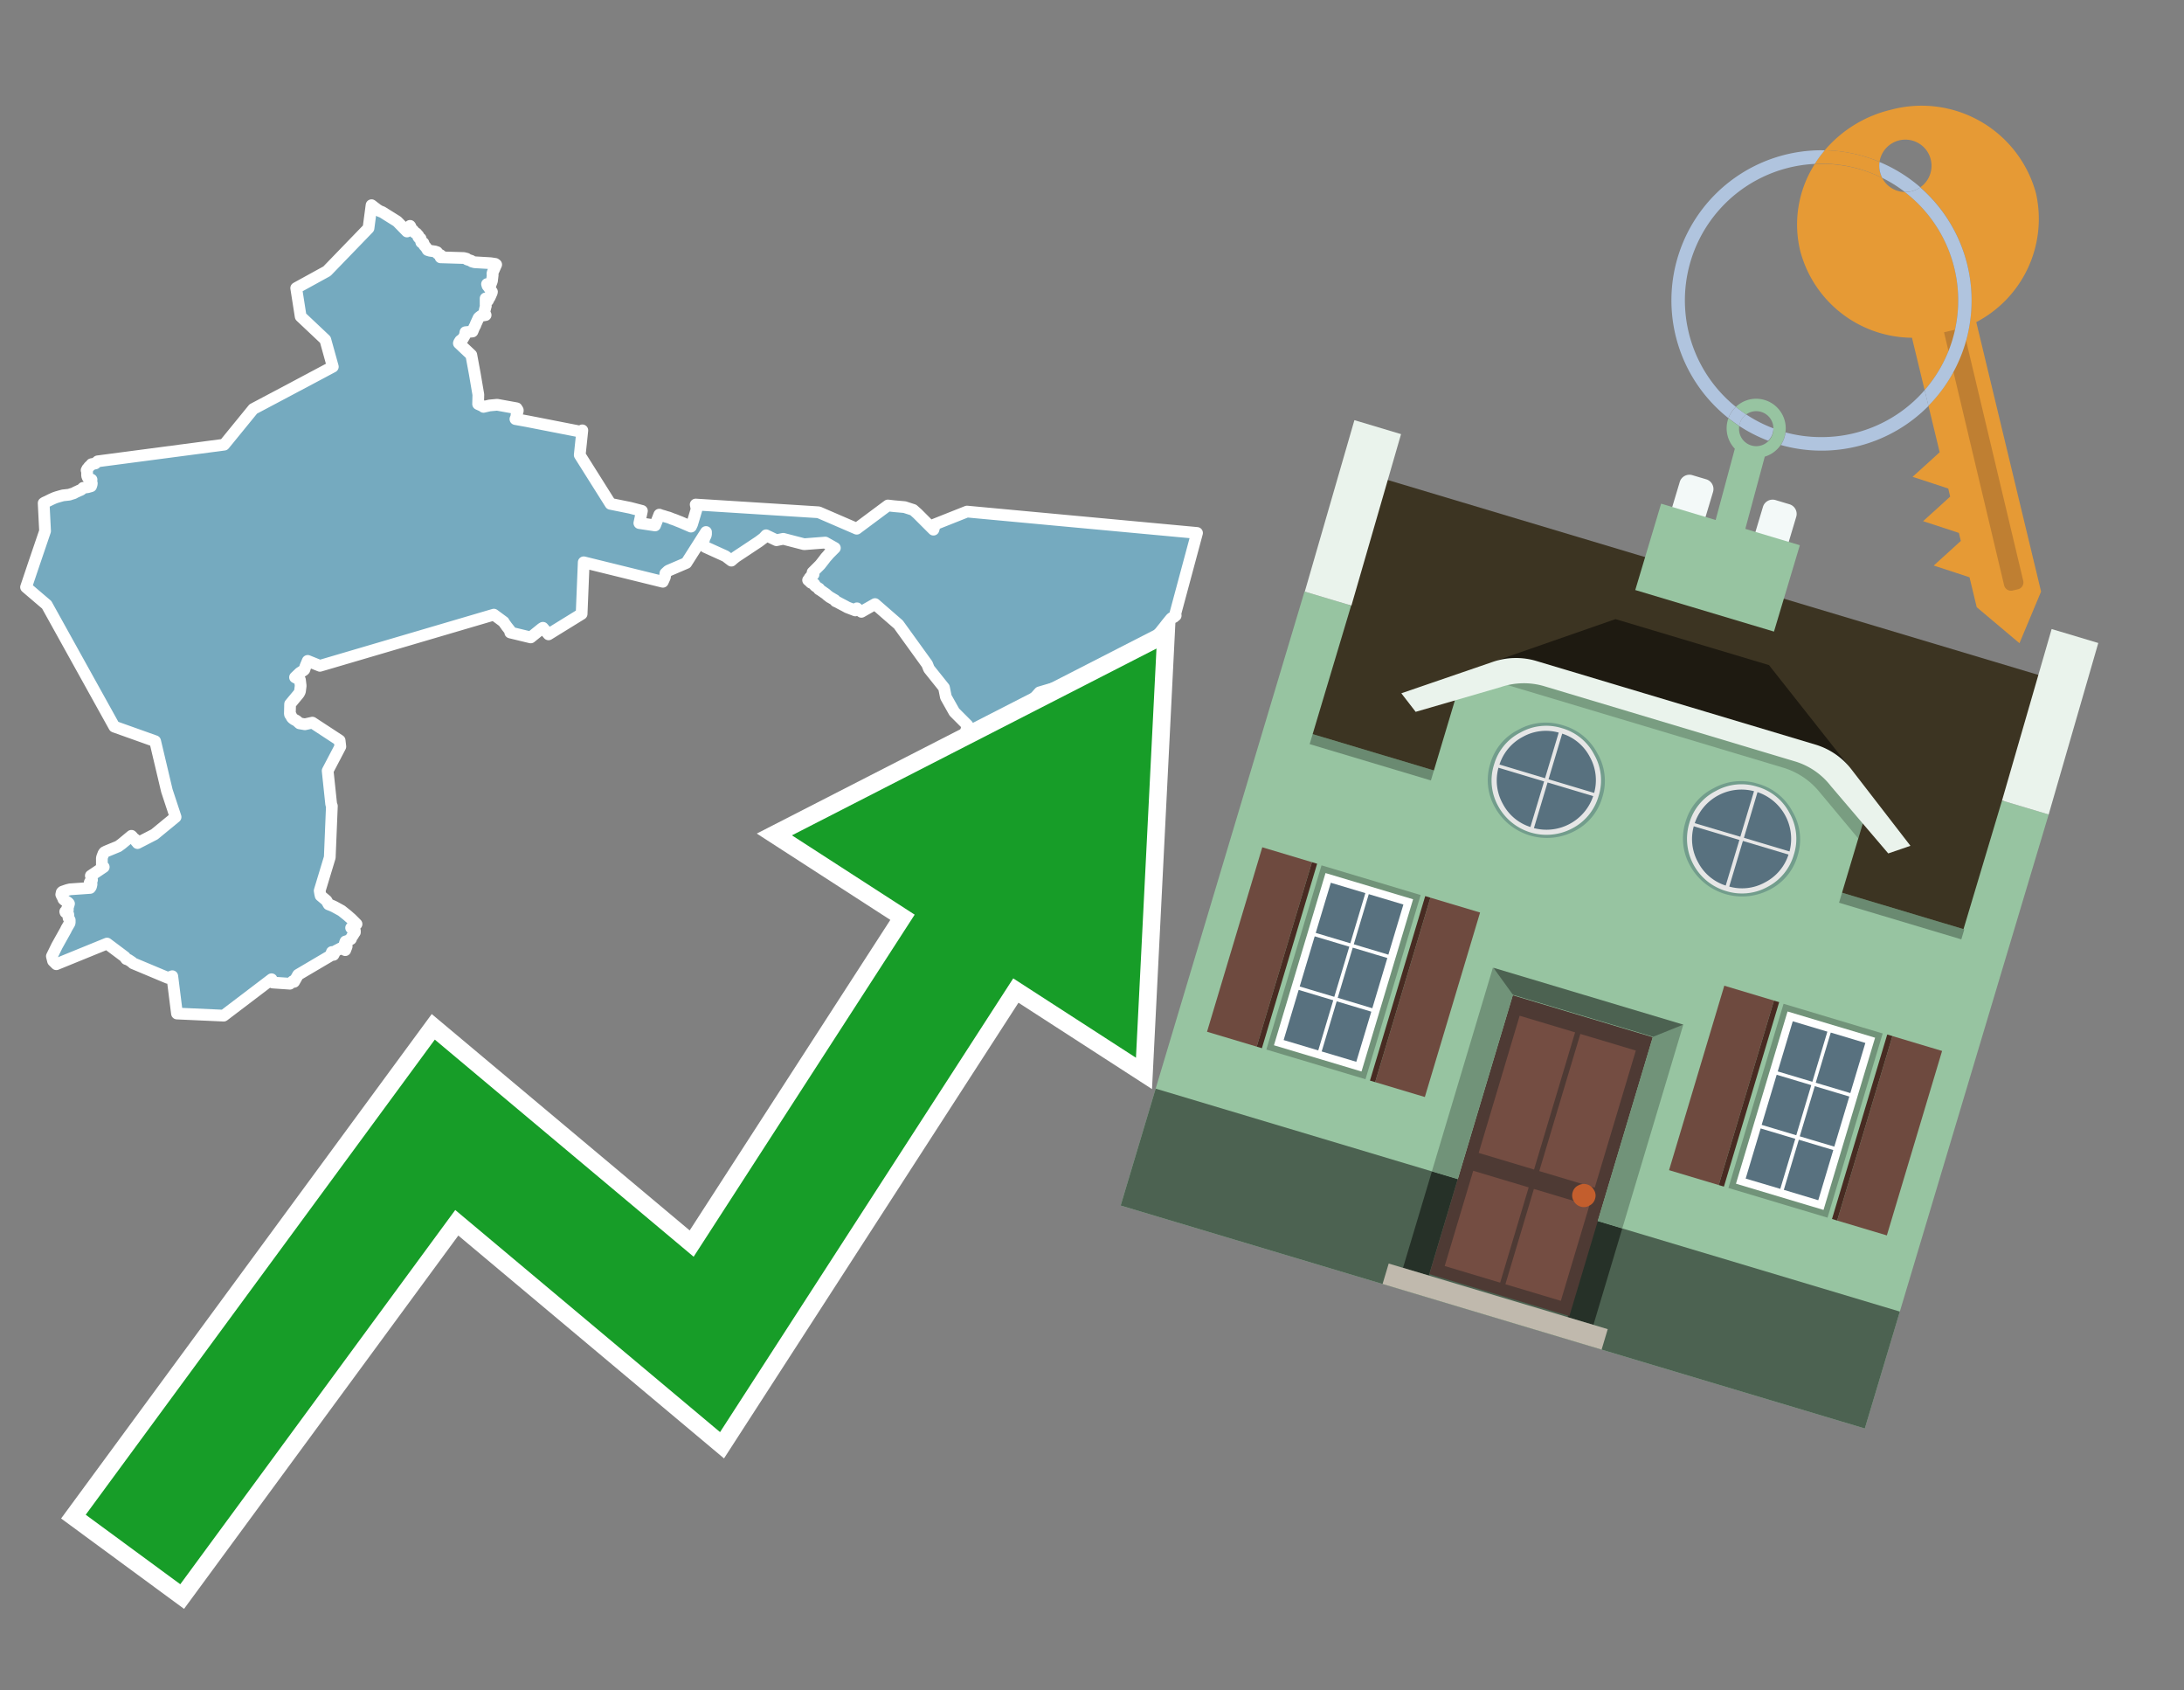 <svg id="Text" xmlns="http://www.w3.org/2000/svg" width="93.05" height="72" viewBox="0 0 93.05 72"><rect x="0" y="0" width="93.05" height="72" fill="#808080" stroke="none"/><polygon points="1.11,25.01 1.44,24.03 1.92,22.62 1.86,21.43 1.91,21.4 2,21.36 2.06,21.33 2.16,21.28 2.27,21.23 2.34,21.2 2.43,21.17 2.57,21.13 2.68,21.1 2.95,21.07 3.04,21.04 3.14,21.01 3.23,20.96 3.3,20.93 3.36,20.9 3.44,20.87 3.48,20.84 3.51,20.81 3.54,20.78 3.74,20.75 3.88,20.71 3.89,20.68 3.9,20.65 3.91,20.61 3.91,20.58 3.89,20.54 3.86,20.5 3.87,20.46 3.9,20.43 3.84,20.4 3.8,20.37 3.74,20.34 3.72,20.29 3.71,20.26 3.71,20.23 3.71,20.19 3.71,20.16 3.71,20.12 3.71,20.09 3.7,20.06 3.69,20.03 3.71,20 3.72,19.97 3.75,19.94 3.78,19.9 3.8,19.87 3.85,19.83 3.89,19.8 3.9,19.77 4.06,19.74 4.09,19.71 4.13,19.68 4.16,19.65 9.55,18.94 10.79,17.42 12.13,16.71 14.18,15.62 13.86,14.47 12.81,13.48 12.62,12.27 13.93,11.55 15.7,9.72 15.83,8.74 15.87,8.77 15.92,8.81 15.96,8.84 16.04,8.9 16.07,8.93 16.13,8.96 16.17,8.99 16.28,9.03 16.92,9.43 17.34,9.86 17.47,9.62 17.49,9.65 17.54,9.79 17.61,9.82 17.67,9.91 17.74,9.94 17.79,10 17.82,10.03 17.83,10.06 17.82,10.09 17.84,10.12 17.92,10.16 17.92,10.19 17.92,10.22 17.93,10.25 17.94,10.28 17.95,10.32 18.04,10.35 18.05,10.38 18.05,10.41 18.07,10.45 18.1,10.48 18.13,10.51 18.15,10.54 18.19,10.59 18.2,10.62 18.22,10.65 18.32,10.68 18.53,10.71 18.62,10.74 18.63,10.77 18.64,10.8 18.69,10.83 18.76,10.86 18.8,10.89 18.8,10.93 18.77,10.96 19.76,10.99 19.88,11.02 19.9,11.05 19.99,11.08 20.08,11.11 20.11,11.14 20.22,11.17 20.9,11.21 21.1,11.24 21.14,11.27 20.99,11.61 20.98,11.66 20.99,11.69 20.99,11.72 20.98,11.8 20.96,11.97 20.9,12.13 20.75,12.1 20.77,12.17 20.81,12.22 20.91,12.36 20.94,12.4 20.96,12.43 20.95,12.47 20.88,12.63 20.86,12.67 20.81,12.75 20.79,12.8 20.69,12.71 20.69,12.83 20.69,12.94 20.69,12.99 20.7,13.03 20.69,13.06 20.66,13.18 20.63,13.34 20.67,13.38 20.69,13.42 20.5,13.45 20.42,13.51 20.39,13.54 20.27,13.8 20.25,13.86 20.21,13.93 20.17,14.02 20.16,14.05 20.13,14.12 19.83,14.15 19.82,14.2 19.82,14.24 19.81,14.27 19.79,14.31 19.72,14.43 19.61,14.51 19.59,14.54 19.56,14.59 19.55,14.62 20.08,15.12 20.23,15.93 20.38,16.81 20.37,17.21 20.57,17.3 20.6,17.33 20.86,17.27 21.18,17.24 22.01,17.39 22.06,17.47 22.06,17.51 22.05,17.54 22.01,17.65 22,17.74 21.99,17.78 21.98,17.81 21.96,17.85 22.46,17.94 24.76,18.39 24.81,18.33 24.7,19.38 26.01,21.46 26.85,21.63 27.35,21.76 27.24,22.28 27.91,22.38 28.09,21.92 28.17,21.95 28.28,21.98 28.37,22.01 28.48,22.04 28.56,22.07 28.63,22.1 28.72,22.13 28.8,22.16 28.87,22.19 29,22.24 29.44,22.43 29.49,22.32 29.63,21.85 29.68,21.68 29.64,21.49 34.88,21.82 36.5,22.52 37.83,21.53 38.09,21.56 38.54,21.6 38.91,21.72 39.09,21.88 39.77,22.56 39.79,22.49 39.8,22.46 39.79,22.35 41.2,21.79 51,22.7 50.08,26.12 50.09,26.22 50.05,26.25 50.02,26.28 49.94,26.31 49.89,26.35 49.84,26.41 49.8,26.46 49.71,26.57 49.61,26.7 49.52,26.81 49.45,26.9 49.38,26.98 49.32,27.07 49.28,27.12 49.2,27.19 49.18,27.24 49.16,27.27 49.14,27.3 49.1,27.36 49.05,27.43 49.01,27.48 48.97,27.54 48.93,27.59 48.9,27.63 48.83,27.76 48.82,27.79 48.8,27.83 48.78,27.87 48.76,27.94 48.75,27.97 48.75,28.02 48.75,28.06 48.75,28.1 48.74,28.18 48.73,28.25 48.71,28.32 48.69,28.46 48.66,28.6 48.61,28.71 48.59,28.76 45.8,29.05 45.58,29.11 44.29,29.49 42.89,31.04 42.57,31.96 40.98,31.88 41.22,30.89 40.66,30.33 40.3,29.69 40.22,29.29 39.58,28.49 39.5,28.29 38.28,26.6 37.28,25.73 36.7,26.06 36.66,26.03 36.55,25.95 36.51,25.91 36.44,26 36.1,25.87 36.01,25.82 35.78,25.7 35.69,25.65 35.6,25.61 35.57,25.56 35.5,25.52 35.45,25.49 35.4,25.46 35.34,25.43 35.31,25.4 35.24,25.35 35.2,25.31 35.16,25.28 35.1,25.24 35.06,25.21 35,25.17 34.96,25.14 34.89,25.1 34.9,25.07 34.76,24.98 34.72,24.95 34.69,24.91 34.7,24.88 34.62,24.85 34.55,24.82 34.48,24.75 34.43,24.71 34.46,24.68 34.49,24.65 34.49,24.62 34.55,24.55 34.6,24.51 34.66,24.47 34.62,24.38 34.66,24.34 34.77,24.23 34.81,24.19 34.88,24.12 34.94,24.06 35.05,23.92 35.12,23.83 35.18,23.75 35.27,23.65 35.31,23.6 35.34,23.57 35.38,23.53 35.41,23.5 35.44,23.47 35.49,23.42 35.54,23.37 35.57,23.34 35.16,23.11 34.26,23.18 33.37,22.95 33.08,23.01 32.64,22.8 32.53,22.92 32.33,23.07 31.35,23.72 31.25,23.8 31.16,23.88 30.91,23.69 30.05,23.3 29.99,23.23 29.95,23.15 30.02,22.89 30.04,22.86 30.06,22.83 30.08,22.76 30.08,22.66 29.24,23.98 28.47,24.31 28.35,24.42 28.33,24.58 28.24,24.78 24.87,23.95 24.78,26.15 23.37,27.02 23.13,26.74 23.08,26.77 22.61,27.15 21.74,26.94 21.73,26.86 21.58,26.67 21.56,26.64 21.48,26.53 21.46,26.49 21.04,26.18 13.63,28.36 13.11,28.15 13.01,28.39 13,28.43 12.97,28.52 12.94,28.55 12.77,28.66 12.57,28.85 12.78,28.96 12.81,29.21 12.78,29.45 12.74,29.53 12.71,29.57 12.36,29.99 12.35,30.41 12.36,30.44 12.4,30.48 12.41,30.52 12.44,30.57 12.47,30.6 12.54,30.65 12.62,30.69 12.66,30.72 12.76,30.81 12.99,30.85 13.31,30.78 14.47,31.54 14.5,31.8 13.96,32.83 14.11,34.25 14.14,34.33 14.05,36.52 13.62,37.94 13.64,38.06 13.66,38.15 13.91,38.36 14,38.52 14.13,38.57 14.24,38.62 14.55,38.79 14.8,38.99 14.89,39.07 14.96,39.13 15.05,39.22 15.19,39.36 15.15,39.39 15.06,39.45 15.01,39.48 14.96,39.52 15.12,39.65 15.12,39.71 15.09,39.75 15.06,39.8 15.04,39.84 15.01,39.87 14.99,39.9 14.97,39.95 14.95,40 14.88,40.03 14.86,40.06 14.72,40.1 14.7,40.15 14.68,40.22 14.67,40.25 14.77,40.31 14.76,40.34 14.72,40.44 14.71,40.47 14.52,40.39 14.29,40.51 14.23,40.63 14.21,40.67 14.19,40.6 14.14,40.55 14.09,40.7 12.75,41.49 12.7,41.52 12.53,41.82 12.48,41.79 12.35,41.9 11.62,41.85 11.57,41.71 9.53,43.26 7.54,43.17 7.34,41.58 7.15,41.65 5.91,41.13 5.67,41.03 5.62,40.98 5.47,40.88 5.38,40.85 5.35,40.81 5.32,40.76 4.56,40.19 2.4,41.07 2.26,40.93 2.21,40.73 2.43,40.28 2.81,39.6 2.82,39.57 2.96,39.33 2.97,39.3 2.97,39.26 2.97,39.19 2.92,39.1 2.91,38.95 2.86,38.9 2.79,38.86 2.78,38.83 2.89,38.76 2.89,38.73 2.86,38.7 2.89,38.66 2.94,38.49 2.92,38.46 2.88,38.43 2.73,38.33 2.7,38.3 2.69,38.27 2.68,38.22 2.65,38.19 2.61,38.1 2.63,38.01 2.66,37.98 2.86,37.91 2.98,37.88 3.84,37.82 3.87,37.78 3.88,37.75 3.89,37.71 3.9,37.66 3.84,37.63 3.82,37.6 3.83,37.57 3.9,37.54 3.91,37.51 3.92,37.48 3.91,37.42 3.9,37.39 3.9,37.36 3.87,37.3 4.42,36.93 4.35,36.9 4.34,36.86 4.34,36.8 4.34,36.63 4.34,36.58 4.34,36.55 4.36,36.48 4.38,36.43 4.41,36.35 4.45,36.3 4.53,36.26 5.04,36.05 5.19,35.94 5.6,35.6 5.64,35.64 5.65,35.67 5.69,35.7 5.77,35.76 5.78,35.79 5.8,35.84 5.83,35.87 5.86,35.91 6.58,35.54 7.48,34.8 7.11,33.68 6.61,31.57 4.87,30.95 1.99,25.76 " fill="#75aabf" stroke="#fff" stroke-linejoin="round" stroke-width="0.5"/><polygon points="49.272 27.624 33.741 35.58 38.97 38.959 29.553 53.529 18.525 44.281 3.652 64.518 7.681 67.479 19.396 51.538 30.678 60.999 43.169 41.673 48.398 45.053 49.272 27.624" fill="none" stroke="#fff" stroke-miterlimit="10" stroke-width="1.5"/><polygon points="49.272 27.624 33.741 35.58 38.97 38.959 29.553 53.529 18.525 44.281 3.652 64.518 7.681 67.479 19.396 51.538 30.678 60.999 43.169 41.673 48.398 45.053 49.272 27.624" fill="#179d28"/><path d="M80.19,7.577a1.16,1.16,0,0,1-.094-.251,1.114,1.114,0,0,1-.018-.429A6.367,6.367,0,0,0,77.743,6.4a5.269,5.269,0,0,0-.423.577c.1,0,.192-.007.288-.007A5.794,5.794,0,0,1,80.19,7.577Z" fill="#e69a35"/><path d="M77.608,6.4A6.394,6.394,0,0,0,73.64,17.81a1.26,1.26,0,0,1,.317-.48A5.821,5.821,0,0,1,77.32,6.981a5.269,5.269,0,0,1,.423-.577Z" fill="#b0c4de"/><path d="M84.2,13.72a4.962,4.962,0,0,0,2.545-5.48,5.047,5.047,0,0,0-6.179-3.566A5.322,5.322,0,0,0,77.743,6.4a6.367,6.367,0,0,1,2.335.493,1.114,1.114,0,1,1,1.736,1.084,6.392,6.392,0,0,1,.347,9.3l.479,1.985-.438.4-.716.648.92.3.6.2.082.341-.438.4-.716.648.92.3.605.2.082.341-.438.4-.716.649.92.3.605.2.307,1.274,1.821,1.534.921-2.2Z" fill="#e69a35"/><path d="M81.154,8.179a1.115,1.115,0,0,1-.964-.6,5.794,5.794,0,0,0-2.582-.6c-.1,0-.192,0-.288.007a4.783,4.783,0,0,0-.625,3.685,4.962,4.962,0,0,0,4.765,3.715L82,16.617a5.82,5.82,0,0,0-.846-8.438Z" fill="#e69a35"/><path d="M74.1,18.142a6.386,6.386,0,0,0,1.232.63.73.73,0,0,0,.224-.527h0a5.783,5.783,0,0,1-1.159-.593A.733.733,0,0,0,74.1,18.142Z" fill="#b0c4de"/><path d="M74.4,17.652q-.228-.152-.44-.322a1.26,1.26,0,0,0-.317.48c.148.117.3.228.46.332A.733.733,0,0,1,74.4,17.652Z" fill="#b0c4de"/><path d="M74.824,16.984a1.257,1.257,0,0,0-.867.346c.141.114.288.222.44.322a.731.731,0,0,1,1.159.593h0a.732.732,0,1,1-1.463,0,.7.7,0,0,1,.007-.1c-.158-.1-.312-.215-.46-.332a1.258,1.258,0,0,0,.273,1.3l-.979,3.635,1.275.341.98-3.639a1.266,1.266,0,0,0,.681-.5,1.249,1.249,0,0,0,.2-.538,1.328,1.328,0,0,0,.012-.168A1.262,1.262,0,0,0,74.824,16.984Z" fill="#97c4a1"/><path d="M85.974,25.1l-.226.053a.3.3,0,0,1-.362-.223l-2.56-10.777.81-.193L86.2,24.736A.3.3,0,0,1,85.974,25.1Z" fill="#bf7f32"/><path d="M80.1,7.326a1.16,1.16,0,0,0,.094.251,5.833,5.833,0,0,1,.964.6,1.137,1.137,0,0,0,.287-.031,1.108,1.108,0,0,0,.373-.167A6.371,6.371,0,0,0,80.078,6.9,1.114,1.114,0,0,0,80.1,7.326Z" fill="#b0c4de"/><path d="M77.608,18.618a5.836,5.836,0,0,1-1.534-.2,1.24,1.24,0,0,1-.2.537,6.4,6.4,0,0,0,6.291-1.666L82,16.617A5.807,5.807,0,0,1,77.608,18.618Z" fill="#b0c4de"/><path d="M81.814,7.981a1.108,1.108,0,0,1-.373.167,1.137,1.137,0,0,1-.287.031A5.82,5.82,0,0,1,82,16.617l.161.667a6.392,6.392,0,0,0-.347-9.3Z" fill="#b0c4de"/><polygon points="83.79 39.753 55.78 31.364 58.988 20.404 86.964 28.783 83.79 39.753 83.79 39.753" fill="#3c3422" fill-rule="evenodd"/><polygon points="81.705 53.32 87.284 34.692 85.297 34.097 83.656 39.575 55.926 31.269 57.567 25.791 55.579 25.196 47.746 51.348 79.451 60.844 81.705 53.32" fill="#97c4a1" fill-rule="evenodd"/><rect x="69.522" y="21.148" width="0.444" height="28.983" transform="translate(15.592 92.226) rotate(-73.326)" opacity="0.3"/><polygon points="87.284 34.692 85.297 34.097 87.411 26.793 89.398 27.388 87.284 34.692 87.284 34.692" fill="#eaf3ec" fill-rule="evenodd"/><polygon points="57.578 25.794 55.591 25.199 57.705 17.896 59.692 18.491 57.578 25.794 57.578 25.794" fill="#eaf3ec" fill-rule="evenodd"/><polygon points="79.451 60.844 80.943 55.865 49.238 46.369 47.747 51.348 79.451 60.844 79.451 60.844" fill="#4c6251" fill-rule="evenodd"/><path d="M71.566,20.528l-.522,1.743,1.418.425.523-1.744a.432.432,0,0,0-.289-.536l-.593-.177A.431.431,0,0,0,71.566,20.528Z" fill="#f3f9f8" fill-rule="evenodd"/><path d="M75.111,21.589l-.522,1.743,1.418.425.522-1.743a.43.43,0,0,0-.289-.536l-.593-.178A.43.43,0,0,0,75.111,21.589Z" fill="#f3f9f8" fill-rule="evenodd"/><polygon points="75.368 28.329 68.829 26.37 63.807 28.121 78.733 32.591 75.368 28.329" fill="#1e1a11"/><polygon points="78.248 32.422 64.442 28.287 62.236 28.998 60.064 36.247 77.453 41.455 79.651 34.116 78.248 32.422" fill="#97c4a1"/><path d="M77.74,32.516S65.088,28.725,65,28.7l-.938.43,11.892,3.562a3.175,3.175,0,0,1,1.532,1l1.685,2.02.327-1.09Z" fill-rule="evenodd" opacity="0.2"/><path d="M77.35,31.716,65.458,28.154a3.041,3.041,0,0,0-1.854.037l-3.9,1.339.611.79,3.626-1.054a3.045,3.045,0,0,1,1.855-.037l10.673,3.2A3.028,3.028,0,0,1,78,33.477l2.45,2.874.945-.325-2.518-3.26A3.036,3.036,0,0,0,77.35,31.716Z" fill="#eaf3ec"/><polygon points="76.683 23.223 70.773 21.453 69.671 25.132 75.581 26.902 76.683 23.223 76.683 23.223" fill="#97c4a1" fill-rule="evenodd"/><g id="Symbol_9_0_Layer2_0_MEMBER_8_MEMBER_21_MEMBER_0_FILL" data-name="Symbol 9 0 Layer2 0 MEMBER 8 MEMBER 21 MEMBER 0 FILL"><path d="M66.584,30.892a2.39,2.39,0,0,0-1.891.189,2.317,2.317,0,0,0-1.2,1.448A2.345,2.345,0,0,0,63.7,34.4a2.528,2.528,0,0,0,3.367,1.008,2.339,2.339,0,0,0,1.2-1.447,2.313,2.313,0,0,0-.208-1.87A2.394,2.394,0,0,0,66.584,30.892Z" fill="#729d8c"/></g><g id="Symbol_9_0_Layer2_0_MEMBER_8_MEMBER_21_MEMBER_1_FILL" data-name="Symbol 9 0 Layer2 0 MEMBER 8 MEMBER 21 MEMBER 1 FILL"><path d="M66.547,31.016a2.241,2.241,0,0,0-1.769.185,2.213,2.213,0,0,0-1.127,1.376,2.239,2.239,0,0,0,.185,1.768,2.341,2.341,0,0,0,3.145.942,2.234,2.234,0,0,0,1.126-1.376,2.207,2.207,0,0,0-.185-1.768A2.237,2.237,0,0,0,66.547,31.016Z" fill="#e6e6e6"/></g><g id="Symbol_9_0_Layer2_0_MEMBER_8_MEMBER_21_MEMBER_2_MEMBER_0_FILL" data-name="Symbol 9 0 Layer2 0 MEMBER 8 MEMBER 21 MEMBER 2 MEMBER 0 FILL"><path d="M65.787,33.284,63.843,32.7a2.036,2.036,0,0,0,.186,1.539,2.015,2.015,0,0,0,1.175.986Z" fill="#58717f"/></g><g id="Symbol_9_0_Layer2_0_MEMBER_8_MEMBER_21_MEMBER_2_MEMBER_1_FILL" data-name="Symbol 9 0 Layer2 0 MEMBER 8 MEMBER 21 MEMBER 2 MEMBER 1 FILL"><path d="M65.827,33.148l.582-1.944a2.01,2.01,0,0,0-1.523.178,2.037,2.037,0,0,0-1,1.183Z" fill="#58717f"/></g><g id="Symbol_9_0_Layer2_0_MEMBER_8_MEMBER_21_MEMBER_2_MEMBER_2_FILL" data-name="Symbol 9 0 Layer2 0 MEMBER 8 MEMBER 21 MEMBER 2 MEMBER 2 FILL"><path d="M67.878,33.91l-1.943-.582-.582,1.944a2.1,2.1,0,0,0,2.525-1.362Z" fill="#58717f"/></g><g id="Symbol_9_0_Layer2_0_MEMBER_8_MEMBER_21_MEMBER_2_MEMBER_3_FILL" data-name="Symbol 9 0 Layer2 0 MEMBER 8 MEMBER 21 MEMBER 2 MEMBER 3 FILL"><path d="M66.558,31.249l-.582,1.943,1.943.582a2.031,2.031,0,0,0-.186-1.539A2.009,2.009,0,0,0,66.558,31.249Z" fill="#58717f"/></g><g id="Symbol_9_0_Layer2_0_MEMBER_8_MEMBER_21_MEMBER_0_FILL-2" data-name="Symbol 9 0 Layer2 0 MEMBER 8 MEMBER 21 MEMBER 0 FILL"><path d="M74.9,33.384a2.4,2.4,0,0,0-1.891.189,2.316,2.316,0,0,0-1.2,1.448,2.341,2.341,0,0,0,.209,1.87A2.527,2.527,0,0,0,75.387,37.9a2.345,2.345,0,0,0,1.2-1.447,2.314,2.314,0,0,0-.209-1.87A2.389,2.389,0,0,0,74.9,33.384Z" fill="#729d8c"/></g><g id="Symbol_9_0_Layer2_0_MEMBER_8_MEMBER_21_MEMBER_1_FILL-2" data-name="Symbol 9 0 Layer2 0 MEMBER 8 MEMBER 21 MEMBER 1 FILL"><path d="M74.867,33.508a2.239,2.239,0,0,0-1.768.185,2.21,2.21,0,0,0-1.127,1.376,2.316,2.316,0,0,0,1.564,2.883,2.261,2.261,0,0,0,1.765-.173A2.237,2.237,0,0,0,76.428,36.4a2.209,2.209,0,0,0-.185-1.769A2.239,2.239,0,0,0,74.867,33.508Z" fill="#e6e6e6"/></g><g id="Symbol_9_0_Layer2_0_MEMBER_8_MEMBER_21_MEMBER_2_MEMBER_0_FILL-2" data-name="Symbol 9 0 Layer2 0 MEMBER 8 MEMBER 21 MEMBER 2 MEMBER 0 FILL"><path d="M74.107,35.776l-1.943-.582a2.031,2.031,0,0,0,.186,1.539,2.009,2.009,0,0,0,1.175.986Z" fill="#58717f"/></g><g id="Symbol_9_0_Layer2_0_MEMBER_8_MEMBER_21_MEMBER_2_MEMBER_1_FILL-2" data-name="Symbol 9 0 Layer2 0 MEMBER 8 MEMBER 21 MEMBER 2 MEMBER 1 FILL"><path d="M74.148,35.64,74.73,33.7a2.1,2.1,0,0,0-2.525,1.362Z" fill="#58717f"/></g><g id="Symbol_9_0_Layer2_0_MEMBER_8_MEMBER_21_MEMBER_2_MEMBER_2_FILL-2" data-name="Symbol 9 0 Layer2 0 MEMBER 8 MEMBER 21 MEMBER 2 MEMBER 2 FILL"><path d="M76.2,36.4l-1.943-.582-.582,1.944a2.015,2.015,0,0,0,1.523-.178A2.036,2.036,0,0,0,76.2,36.4Z" fill="#58717f"/></g><g id="Symbol_9_0_Layer2_0_MEMBER_8_MEMBER_21_MEMBER_2_MEMBER_3_FILL-2" data-name="Symbol 9 0 Layer2 0 MEMBER 8 MEMBER 21 MEMBER 2 MEMBER 3 FILL"><path d="M74.879,33.741,74.3,35.684l1.943.582a2.1,2.1,0,0,0-1.361-2.525Z" fill="#58717f"/></g><polygon points="51.426 43.946 53.542 44.58 55.896 36.723 53.78 36.089 51.426 43.946 51.426 43.946" fill="#6e4a3f" fill-rule="evenodd"/><polygon points="53.542 44.58 53.764 44.647 56.117 36.789 55.896 36.723 53.542 44.58 53.542 44.58" fill="#482b22" fill-rule="evenodd"/><polygon points="60.706 46.726 58.59 46.092 60.943 38.235 63.059 38.868 60.706 46.726 60.706 46.726" fill="#6e4a3f" fill-rule="evenodd"/><polygon points="58.59 46.092 58.368 46.026 60.722 38.168 60.943 38.235 58.59 46.092 58.59 46.092" fill="#482b22" fill-rule="evenodd"/><rect x="53.146" y="39.209" width="8.19" height="4.408" transform="translate(1.145 84.365) rotate(-73.326)" fill="#719379"/><polygon points="60.205 38.304 56.474 37.187 54.277 44.522 58.008 45.639 60.205 38.304 60.205 38.304" fill="#fff" fill-rule="evenodd"/><path d="M59.792,38.527l-.64,2.136-1.474-.442.639-2.135,1.475.441Zm-1.621-.485-.64,2.136-1.474-.442L56.7,37.6l1.474.442Zm-2.158,1.84,1.475.441-.64,2.136-1.474-.441.639-2.136Zm-.683,2.282,1.474.441-.639,2.136L54.69,44.3l.64-2.135Zm.981,2.621.639-2.136,1.475.442-.64,2.135-1.474-.441Zm2.158-1.84L56.994,42.5l.64-2.136,1.474.442-.639,2.136Z" fill="#58717f" fill-rule="evenodd"/><polygon points="80.39 52.621 78.274 51.988 80.628 44.13 82.743 44.764 80.39 52.621 80.39 52.621" fill="#6e4a3f" fill-rule="evenodd"/><polygon points="78.274 51.988 78.053 51.921 80.406 44.064 80.628 44.13 78.274 51.988 78.274 51.988" fill="#482b22" fill-rule="evenodd"/><polygon points="71.111 49.842 73.227 50.476 75.58 42.619 73.464 41.985 71.111 49.842 71.111 49.842" fill="#6e4a3f" fill-rule="evenodd"/><polygon points="73.227 50.476 73.448 50.542 75.802 42.685 75.58 42.619 73.227 50.476 73.227 50.476" fill="#482b22" fill-rule="evenodd"/><rect x="72.83" y="45.105" width="8.19" height="4.408" transform="translate(9.534 107.426) rotate(-73.326)" fill="#719379"/><polygon points="76.159 43.083 79.889 44.2 77.692 51.535 73.962 50.418 76.159 43.083 76.159 43.083" fill="#fff" fill-rule="evenodd"/><path d="M76.381,43.5l1.475.442-.64,2.135-1.475-.441.64-2.136ZM78,43.981l1.474.442-.64,2.136-1.474-.442L78,43.981Zm.791,2.724-.64,2.135L76.679,48.4l.64-2.136,1.474.442Zm-.684,2.282-.639,2.135L76,50.68l.64-2.135,1.474.442Zm-2.26,1.65L74.375,50.2l.639-2.135,1.475.441-.64,2.136Zm-.791-2.724.64-2.135,1.474.441-.639,2.136-1.475-.442Z" fill="#58717f" fill-rule="evenodd"/><polygon points="67.888 56.431 69.118 52.323 68.019 51.994 66.789 56.102 67.888 56.431 67.888 56.431" fill="#263128" fill-rule="evenodd"/><polygon points="60.877 54.331 62.108 50.223 61.007 49.894 59.776 54.002 60.877 54.331 60.877 54.331" fill="#263128" fill-rule="evenodd"/><g id="Symbol_9_0_Layer2_0_MEMBER_8_MEMBER_12_MEMBER_0_FILL" data-name="Symbol 9 0 Layer2 0 MEMBER 8 MEMBER 12 MEMBER 0 FILL"><path d="M70.418,44.178l-5.965-1.786L60.9,54.27l5.964,1.786Z" fill="#4e3a34"/></g><g id="Symbol_9_0_Layer2_0_MEMBER_8_MEMBER_12_MEMBER_1_MEMBER_0_FILL" data-name="Symbol 9 0 Layer2 0 MEMBER 8 MEMBER 12 MEMBER 1 MEMBER 0 FILL"><path d="M65.358,49.815l1.75-5.843-2.363-.708L63,49.107Z" fill="#744d42"/></g><g id="Symbol_9_0_Layer2_0_MEMBER_8_MEMBER_12_MEMBER_1_MEMBER_1_FILL" data-name="Symbol 9 0 Layer2 0 MEMBER 8 MEMBER 12 MEMBER 1 MEMBER 1 FILL"><path d="M67.331,44.039l-1.75,5.842,2.364.708,1.75-5.842Z" fill="#744d42"/></g><g id="Symbol_9_0_Layer2_0_MEMBER_8_MEMBER_12_MEMBER_2_MEMBER_0_FILL" data-name="Symbol 9 0 Layer2 0 MEMBER 8 MEMBER 12 MEMBER 2 MEMBER 0 FILL"><path d="M63.915,54.633l1.215-4.058-2.363-.707-1.215,4.057Z" fill="#744d42"/></g><g id="Symbol_9_0_Layer2_0_MEMBER_8_MEMBER_12_MEMBER_2_MEMBER_1_FILL" data-name="Symbol 9 0 Layer2 0 MEMBER 8 MEMBER 12 MEMBER 2 MEMBER 1 FILL"><path d="M66.5,55.407l1.215-4.057-2.363-.708L64.138,54.7Z" fill="#744d42"/></g><g id="Symbol_9_0_Layer2_0_MEMBER_8_MEMBER_13_FILL" data-name="Symbol 9 0 Layer2 0 MEMBER 8 MEMBER 13 FILL"><path d="M67.959,51.058a.439.439,0,0,0-.045-.367.487.487,0,0,0-.669-.2.445.445,0,0,0-.239.282.457.457,0,0,0,.041.378.481.481,0,0,0,.293.242.459.459,0,0,0,.377-.042A.453.453,0,0,0,67.959,51.058Z" fill="#c35e2d"/></g><g id="Symbol_9_0_Layer2_0_MEMBER_8_MEMBER_14_FILL" data-name="Symbol 9 0 Layer2 0 MEMBER 8 MEMBER 14 FILL"><path d="M64.557,42.047l-.951-.833-2.6,8.68,1.1.329Z" fill="#719379"/></g><g id="Symbol_9_0_Layer2_0_MEMBER_8_MEMBER_15_FILL" data-name="Symbol 9 0 Layer2 0 MEMBER 8 MEMBER 15 FILL"><path d="M71.718,43.643l-1.2.19L68.072,52.01l1.046.313Z" fill="#719379"/></g><g id="Symbol_9_0_Layer2_0_MEMBER_8_MEMBER_16_FILL" data-name="Symbol 9 0 Layer2 0 MEMBER 8 MEMBER 16 FILL"><path d="M63.627,41.22l.836,1.156,5.961,1.786,1.294-.519Z" fill="#4c6251"/></g><polygon points="58.905 54.69 59.166 53.819 68.498 56.614 68.237 57.485 58.905 54.69 58.905 54.69" fill="#c0b9ad" fill-rule="evenodd"/></svg>